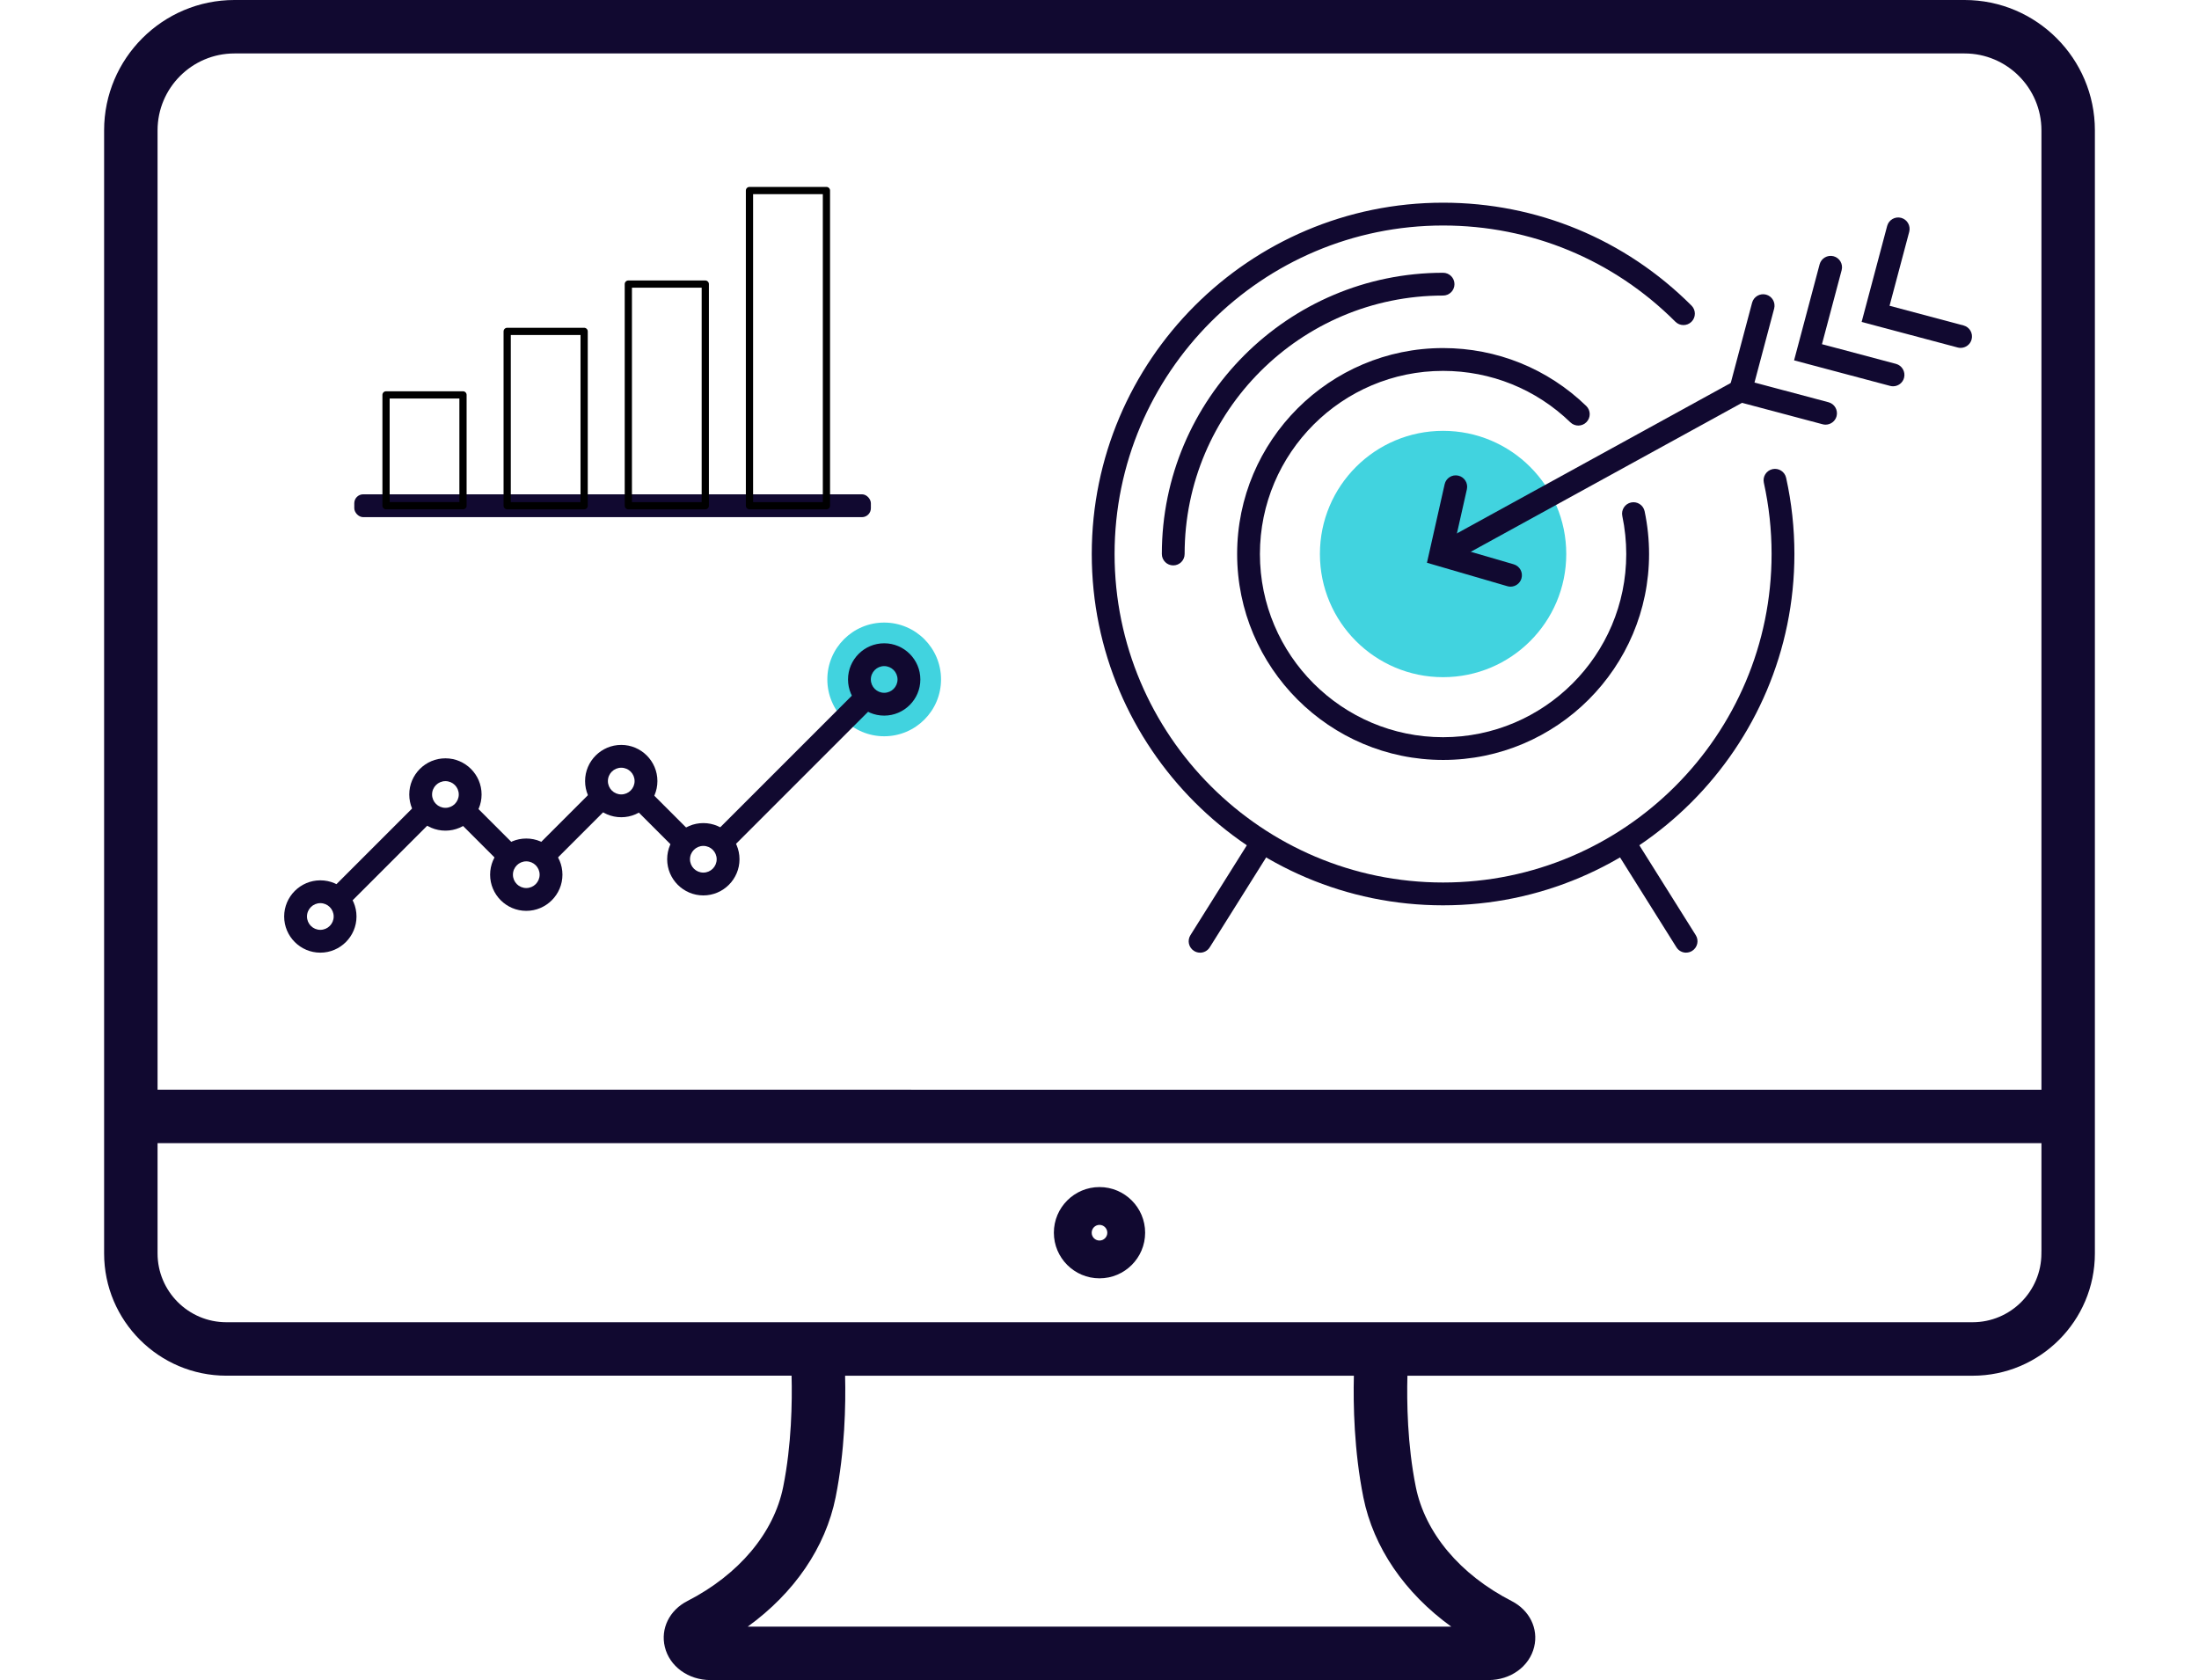<?xml version="1.0" encoding="UTF-8"?><svg id="Icon_Set" xmlns="http://www.w3.org/2000/svg" viewBox="0 0 608.08 464.59"><defs><style>.cls-1{fill:#41d3df;}.cls-2{fill:#110930;}.cls-3{fill:none;stroke:#000;stroke-linecap:round;stroke-linejoin:round;stroke-width:2px;}</style></defs><g><circle class="cls-1" cx="244.5" cy="187.88" r="15.72"/><rect class="cls-2" x="191.07" y="209.45" width="57.45" height="6.32" transform="translate(-85.96 217.69) rotate(-45)"/><rect class="cls-2" x="180" y="217.92" width="6.32" height="17.68" transform="translate(-106.69 195.92) rotate(-45)"/><rect class="cls-2" x="146.73" y="225.44" width="23.21" height="6.32" transform="translate(-115.27 178.92) rotate(-45)"/><rect class="cls-2" x="131.45" y="221.59" width="6.32" height="17.84" transform="translate(-123.57 162.69) rotate(-45)"/><rect class="cls-2" x="88.34" y="233.18" width="34.66" height="6.32" transform="translate(-136.17 143.94) rotate(-45)"/><path class="cls-2" d="m88.58,263.44c-5.52,0-10-4.49-10-10s4.49-10,10-10,10,4.49,10,10-4.49,10-10,10Zm0-13.69c-2.03,0-3.69,1.65-3.69,3.69s1.65,3.69,3.69,3.69,3.69-1.65,3.69-3.69-1.65-3.69-3.69-3.69Z"/><path class="cls-2" d="m145.53,251.88c-5.52,0-10-4.49-10-10s4.49-10,10-10,10,4.49,10,10-4.49,10-10,10Zm0-13.69c-2.03,0-3.69,1.65-3.69,3.69s1.65,3.69,3.69,3.69,3.69-1.65,3.69-3.69-1.65-3.69-3.69-3.69Z"/><path class="cls-2" d="m123.17,229.7c-5.52,0-10-4.49-10-10s4.49-10,10-10,10,4.49,10,10-4.49,10-10,10Zm0-13.69c-2.03,0-3.69,1.65-3.69,3.69s1.65,3.69,3.69,3.69,3.69-1.65,3.69-3.69-1.65-3.69-3.69-3.69Z"/><path class="cls-2" d="m171.79,225.99c-5.52,0-10-4.49-10-10s4.49-10,10-10,10,4.49,10,10-4.49,10-10,10Zm0-13.69c-2.03,0-3.69,1.65-3.69,3.69s1.65,3.69,3.69,3.69,3.69-1.65,3.69-3.69-1.65-3.69-3.69-3.69Z"/><path class="cls-2" d="m194.49,247.61c-5.52,0-10-4.49-10-10s4.49-10,10-10,10,4.49,10,10-4.49,10-10,10Zm0-13.69c-2.03,0-3.69,1.65-3.69,3.69s1.65,3.69,3.69,3.69,3.69-1.65,3.69-3.69-1.65-3.69-3.69-3.69Z"/><path class="cls-2" d="m244.5,197.89c-5.52,0-10-4.49-10-10s4.49-10,10-10,10,4.49,10,10-4.49,10-10,10Zm0-13.69c-2.03,0-3.69,1.65-3.69,3.69s1.65,3.69,3.69,3.69,3.69-1.65,3.69-3.69-1.65-3.69-3.69-3.69Z"/></g><g><circle class="cls-1" cx="399.05" cy="153.2" r="34.06"/><path class="cls-2" d="m399.05,250.35c-53.57,0-97.15-43.58-97.15-97.15s43.58-97.15,97.15-97.15c25.95,0,50.35,10.11,68.7,28.46,1.23,1.23,1.23,3.23,0,4.46-1.23,1.23-3.23,1.23-4.46,0-17.16-17.16-39.97-26.61-64.24-26.61-50.09,0-90.84,40.75-90.84,90.84s40.75,90.84,90.84,90.84,90.84-40.75,90.84-90.84c0-6.64-.72-13.27-2.14-19.71-.38-1.7.7-3.38,2.4-3.76,1.72-.37,3.38.7,3.76,2.4,1.52,6.88,2.29,13.96,2.29,21.07,0,53.57-43.58,97.15-97.15,97.15Z"/><path class="cls-2" d="m324.43,156.35c-1.74,0-3.15-1.41-3.15-3.15,0-42.88,34.89-77.77,77.77-77.77,1.74,0,3.15,1.41,3.15,3.15s-1.41,3.15-3.15,3.15c-39.41,0-71.47,32.06-71.47,71.47,0,1.74-1.41,3.15-3.15,3.15Z"/><path class="cls-2" d="m399.05,210.15c-31.4,0-56.95-25.55-56.95-56.95s25.55-56.95,56.95-56.95c14.85,0,28.91,5.68,39.59,16.01,1.25,1.21,1.28,3.21.07,4.46-1.21,1.25-3.2,1.29-4.46.07-9.49-9.18-22-14.23-35.2-14.23-27.93,0-50.65,22.72-50.65,50.65s22.72,50.65,50.65,50.65,50.65-22.72,50.65-50.65c0-3.54-.37-7.08-1.09-10.52-.36-1.7.73-3.38,2.43-3.74,1.71-.36,3.38.73,3.74,2.43.81,3.86,1.23,7.84,1.23,11.82,0,31.4-25.55,56.95-56.95,56.95Z"/><path class="cls-2" d="m331.85,263.44c-.57,0-1.15-.15-1.67-.48-1.48-.93-1.92-2.87-1-4.35l16.9-26.93c.93-1.47,2.88-1.92,4.34-.99,1.48.93,1.92,2.87,1,4.35l-16.9,26.93c-.6.95-1.62,1.48-2.67,1.48Z"/><path class="cls-2" d="m466.25,263.44c-1.05,0-2.07-.52-2.67-1.48l-16.9-26.93c-.93-1.47-.48-3.42,1-4.35,1.47-.92,3.42-.48,4.34.99l16.9,26.93c.93,1.47.48,3.42-1,4.35-.52.33-1.1.48-1.67.48Z"/><path class="cls-2" d="m399.05,156.35c-1.11,0-2.19-.59-2.76-1.64-.84-1.53-.28-3.44,1.25-4.28l82.24-45.17c1.52-.84,3.44-.28,4.28,1.25.84,1.53.28,3.44-1.25,4.28l-82.24,45.17c-.48.26-1,.39-1.51.39Z"/><path class="cls-2" d="m504.8,117.43c-.27,0-.54-.03-.81-.11l-26.55-7.06,7.06-26.55c.45-1.68,2.18-2.68,3.86-2.24,1.68.45,2.68,2.17,2.24,3.86l-5.44,20.46,20.46,5.44c1.68.45,2.68,2.17,2.24,3.86-.37,1.41-1.65,2.34-3.04,2.34Z"/><path class="cls-2" d="m523.47,106.82c-.27,0-.54-.04-.81-.11l-26.55-7.06,7.06-26.55c.45-1.68,2.18-2.68,3.86-2.24,1.68.45,2.68,2.17,2.23,3.86l-5.44,20.46,20.46,5.44c1.68.45,2.68,2.17,2.24,3.86-.37,1.41-1.65,2.34-3.04,2.34Z"/><path class="cls-2" d="m542.15,96.2c-.27,0-.54-.03-.81-.11l-26.55-7.06,7.06-26.55c.45-1.68,2.18-2.68,3.86-2.24,1.68.45,2.68,2.17,2.24,3.86l-5.44,20.46,20.46,5.44c1.68.45,2.68,2.17,2.23,3.86-.37,1.41-1.65,2.34-3.04,2.34Z"/><path class="cls-2" d="m417.7,162.23c-.29,0-.59-.04-.88-.13l-22.23-6.48,4.89-21.71c.38-1.7,2.05-2.77,3.77-2.38,1.7.38,2.76,2.07,2.38,3.77l-3.59,15.93,16.54,4.82c1.67.49,2.63,2.24,2.14,3.91-.4,1.38-1.66,2.27-3.03,2.27Z"/></g><g><path class="cls-2" d="m304.04,353.5c-6.96,0-12.62-5.66-12.62-12.62s5.66-12.62,12.62-12.62,12.62,5.66,12.62,12.62-5.66,12.62-12.62,12.62Zm0-14.78c-1.19,0-2.16.97-2.16,2.17s.97,2.16,2.16,2.16,2.16-.97,2.16-2.16-.97-2.17-2.16-2.17Z"/><path class="cls-2" d="m543.25,0H64.83C44.96,0,28.79,16.17,28.79,36.04v310.57c0,18.65,15.17,33.81,33.81,33.81h156.29c.19,7.17.02,19.08-2.31,30.71-2.56,12.77-12.24,24.29-26.53,31.62-4.93,2.53-7.43,7.61-6.21,12.66,1.3,5.4,6.49,9.18,12.62,9.18h215.16c6.13,0,11.32-3.78,12.62-9.18,1.22-5.05-1.28-10.13-6.21-12.66-14.3-7.33-23.97-18.85-26.53-31.61-2.34-11.63-2.5-23.54-2.31-30.71h156.29c18.64,0,33.81-15.17,33.81-33.81V36.04c0-19.87-16.17-36.04-36.04-36.04Zm-166.25,414.05c2.79,13.87,11.45,26.47,24.3,35.76h-194.53c12.85-9.29,21.51-21.89,24.3-35.76,2.57-12.82,2.82-25.64,2.62-33.62h140.69c-.2,7.97.05,20.79,2.62,33.62Zm187.5-67.94v.5c0,10.5-8.54,19.03-19.03,19.03H62.6c-10.49,0-19.03-8.54-19.03-19.03v-30.49h520.94v29.99Zm0-44.77H43.57V36.04c0-11.72,9.53-21.26,21.26-21.26h478.42c11.72,0,21.26,9.54,21.26,21.26v265.3Z"/></g><g><rect class="cls-2" x="97.97" y="136.69" width="142.85" height="6.32" rx="2.47" ry="2.47"/><rect class="cls-3" x="106.75" y="109.2" width="21.28" height="30.64"/><rect class="cls-3" x="140.25" y="91.64" width="21.28" height="48.21"/><rect class="cls-3" x="173.75" y="78.56" width="21.28" height="61.29"/><rect class="cls-3" x="207.25" y="52.69" width="21.28" height="87.16"/></g></svg>